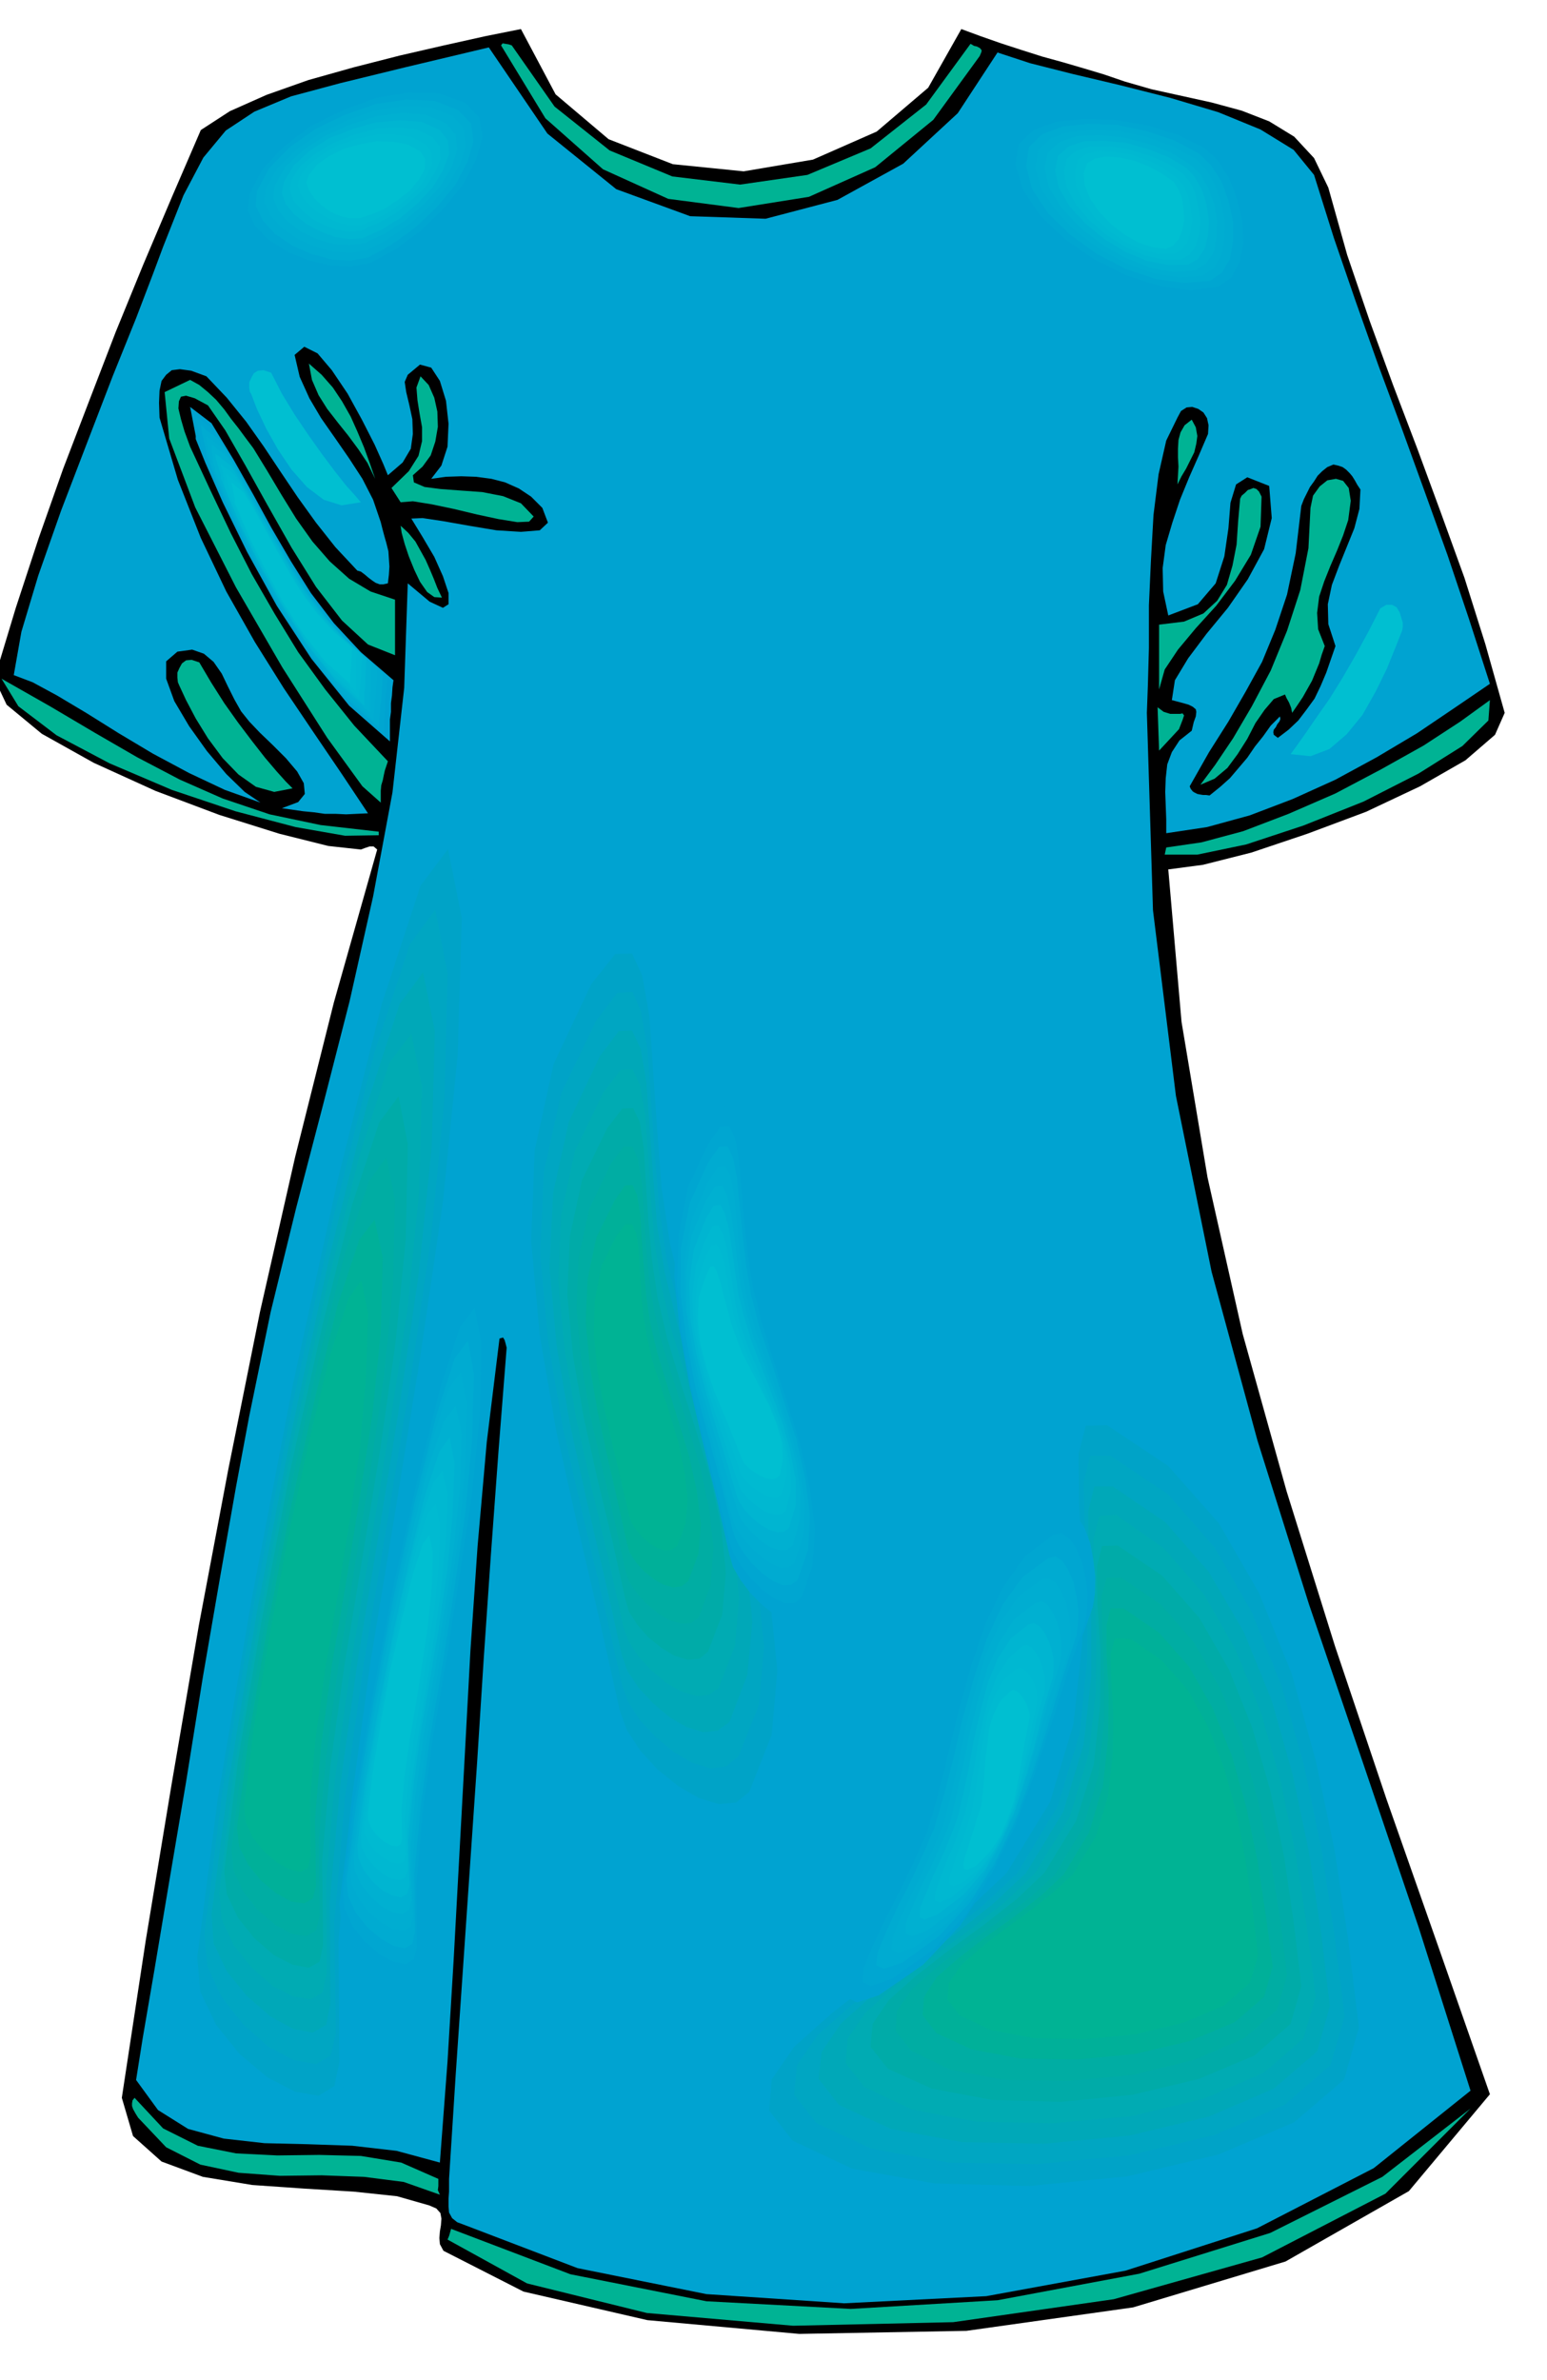 <svg xmlns="http://www.w3.org/2000/svg" width="490.455" height="754.059" fill-rule="evenodd" stroke-linecap="round" preserveAspectRatio="none" viewBox="0 0 3035 4667"><style>.brush1{fill:#000}.pen1{stroke:none}.brush2{fill:#00b394}.brush3{fill:#00a3d1}.brush4{fill:#00a6d1}.brush5{fill:#00abd1}.brush6{fill:#00add1}.brush7{fill:#00b0d1}.brush8{fill:#00b5d1}.brush9{fill:#00b8d1}.brush10{fill:#00bad1}.brush11{fill:#00bfd1}.brush12{fill:#00a3c7}.brush13{fill:#00a6c2}.brush14{fill:#00a8b8}.brush15{fill:#00abb3}.brush16{fill:#00aba8}.brush17{fill:#00ada3}.brush18{fill:#00b099}</style><path d="m2207 160 52 15 59 13 59 13 59 16 54 21 49 30 39 42 28 58 37 132 44 129 46 126 48 126 46 125 46 127 41 130 38 135-19 43-58 50-89 51-106 50-115 43-110 37-95 24-68 9 26 299 51 305 69 307 86 308 95 304 101 300 103 293 100 286-159 190-242 138-299 90-327 46-328 6-298-27-243-56-157-80-7-13-1-12 1-13 2-12 1-13-2-11-8-9-14-6-63-18-85-9-98-6-101-7-97-16-81-30-56-50-22-75 47-309 51-308 53-309 58-307 62-308 69-304 76-303 85-300-7-6h-8l-9 3-8 3-64-7-96-24-118-37-125-47-121-55-102-57-69-57-24-51 42-139 45-137 48-136 51-133 52-135 54-132 56-132 57-132 57-37 72-32 82-29 89-25 90-23 87-20 81-18 70-14 68 128 104 88 126 49 139 14 136-23 125-55 101-86 65-115 38 14 40 14 40 13 41 13 40 11 41 12 40 12 41 14z" class="pen1 brush1"/><path d="m1922 110-91 125-114 93-130 58-138 22-138-18-128-58-113-100-87-143 3-4 6 1 6 1 6 2 84 120 108 86 123 51 133 16 132-19 124-52 109-86 87-119 2 1 5 3 5 1 6 3 2 2 2 3-1 4-3 7z" class="pen1 brush2"/><path d="m2578 343 39 124 43 125 44 124 46 124 45 124 45 125 42 125 41 127-69 47-74 50-79 47-81 44-84 38-84 32-84 23-80 12v-27l-1-27-1-27 1-27 3-27 9-24 15-23 24-19 4-17 4-11 1-9-1-5-6-5-8-4-14-4-19-5 6-39 26-43 36-48 42-51 39-56 32-59 15-61-5-63-43-17-22 14-11 36-4 50-8 55-17 53-35 41-58 22-10-47-1-46 6-45 13-44 15-45 18-44 19-43 18-42 1-17-3-14-7-11-10-7-12-4-11 1-11 7-7 13-22 45-15 66-10 80-5 89-4 88v84l-2 72-2 55 12 387 45 364 70 345 90 331 101 321 108 317 107 316 102 321-190 152-229 118-258 83-273 50-279 14-270-18-253-51-220-84-16-6-10-8-6-11-1-12v-15l1-14v-25l13-204 14-204 14-204 14-204 13-204 14-203 15-204 16-203-2-8-2-7-3-5-7 2-25 203-18 204-14 204-11 204-11 202-11 202-12 199-15 198-85-23-87-10-88-3-84-2-80-9-70-19-59-37-43-59 13-82 23-134 29-173 33-195 33-206 34-197 31-176 26-139 42-204 50-204 53-203 52-203 46-205 38-204 23-205 7-205 43 36 26 12 11-7v-22l-11-33-17-38-23-39-22-36 22-1 40 6 51 9 54 9 48 3 37-3 16-15-11-29-22-22-24-16-27-12-27-7-30-4-29-1-30 1-29 4 20-26 12-37 2-45-5-45-12-39-17-26-22-6-24 20-6 14 3 20 6 25 6 28 1 29-4 29-16 27-29 25-9-22-17-38-25-49-28-51-31-46-28-33-26-13-19 16 10 43 19 42 23 39 28 40 27 39 26 40 21 41 15 44 3 12 4 15 4 14 4 16 1 15 1 15-1 16-2 17-9 2h-7l-8-3-6-4-8-6-7-6-8-6-7-2-43-46-38-48-36-50-33-49-34-51-34-48-38-47-40-42-30-11-22-3-16 2-11 9-9 12-4 19-1 24 1 29 36 122 45 114 50 105 56 99 57 91 58 86 55 81 52 78-22 1-21 1-21-1h-21l-21-3-21-2-21-3-21-3 32-12 13-16-2-21-13-23-22-26-25-25-26-25-21-22-16-20-13-23-13-26-12-25-16-23-19-16-23-8-29 4-22 19v34l16 44 29 49 35 49 38 45 36 35 31 21-70-25-70-33-71-38-67-40-64-40-57-34-48-26-37-14 15-85 33-110 45-128 51-133 50-130 46-114 34-89 19-51 40-101 39-74 44-53 56-37 72-30 97-26 127-31 164-39 115 169 135 109 145 53 148 5 141-37 129-71 107-99 78-119 64 21 83 21 93 22 99 25 94 28 83 34 65 40 40 49z" class="pen1 brush3"/><path d="m2310 950 1-18 1-17-1-18v-17l1-17 4-15 8-14 14-11 8 15 3 17-2 15-4 17-8 16-8 16-9 15-8 16zM736 939l-15-31-18-27-20-27-20-25-21-27-17-27-13-30-6-32 25 22 22 25 18 27 17 30 13 29 13 31 11 30 11 32zm74-7 2 14 21 9 31 4 40 3 42 3 41 8 35 14 25 26-9 10-23 1-37-6-42-9-46-11-43-9-37-6-24 2-18-28 34-33 19-30 7-29v-27l-5-28-4-25-2-25 8-22 16 17 11 25 6 27 1 30-5 29-9 27-16 22-19 17zm-313-53 27 44 28 47 29 47 32 45 34 39 38 34 42 25 48 16v109l-53-21-51-47-51-66-48-77-47-83-44-79-39-68-34-49-26-14-17-5-10 2-4 9-1 14 5 21 7 24 11 30 40 86 40 84 41 80 45 78 46 75 53 73 57 71 66 70-3 9-3 9-2 9-2 10-3 10-1 11v23l-36-32-69-95-88-138-91-157-80-157-51-135-9-91 50-24 18 10 17 14 16 15 16 19 13 18 15 19 14 19 15 20z" class="pen1 brush2"/><path d="m2669 960-2 38-10 38-15 37-15 37-14 37-8 38 1 39 14 43-9 26-9 26-11 26-12 25-16 22-16 21-19 18-21 16-8-6-1-5 1-5 4-5 3-6 4-5 2-5-1-5-18 18-15 21-16 20-15 22-17 20-17 20-19 17-21 17-7-1h-6l-6-1-5-1-6-3-3-2-4-5-2-5 38-67 38-60 34-59 32-58 26-63 23-69 17-81 11-93 5-13 6-12 6-12 8-11 7-11 9-9 10-8 12-5 9 2 9 3 7 5 7 7 5 6 5 8 5 9 6 9z" class="pen1 brush1"/><path d="m2645 1020-10 30-12 30-13 30-12 30-10 30-4 32 2 32 13 33-6 17-5 17-7 17-7 17-9 16-9 16-10 15-11 16-2-10-4-10-5-9-3-7-22 9-18 21-18 26-16 31-19 30-20 27-25 21-28 12 29-39 35-52 37-63 37-70 32-78 26-80 16-82 4-79 5-24 13-18 15-12 17-3 14 4 11 14 4 25-5 38z" class="pen1 brush2"/><path d="m415 830 43 71 39 69 36 66 38 65 39 62 45 59 53 57 64 55-2 14-1 16-2 15v17l-2 15v43l-80-70-74-92-68-104-58-105-48-98-34-77-19-47v-6l-11-57 42 32z" class="pen1 brush3"/><path d="m422 844 41 68 37 66 35 64 35 62 37 58 43 57 50 54 61 54-2 13-1 15-2 15v16l-1 14-1 15v25l-76-67-70-87-64-99-55-100-45-93-32-74-18-45v-6l-2-7-1-7-2-7v-6l-2-7-1-7-2-6v-6l9 7 10 8 9 6 10 7z" class="pen1 brush4"/><path d="m430 862 38 64 35 63 33 60 34 59 35 55 41 55 47 51 58 51-1 12v13l-1 14-1 15-2 13-1 14-1 13-1 12-71-63-66-83-60-94-52-95-43-88-30-69-16-43v-5l-2-7-1-7-2-7-1-6-2-7-1-6-1-7-1-6 8 8 10 8 9 6 9 7z" class="pen1 brush5"/><path d="m440 879 36 60 33 60 31 56 31 56 33 52 38 52 44 48 54 47-1 11v13l-1 14-1 14-2 13v13l-2 12v12l-67-60-62-78-57-90-49-89-40-82-28-65-16-40 1-4-3-7-2-7-2-6v-6l-1-7-1-6-1-5v-5l7 5 9 7 8 6 11 6z" class="pen1 brush6"/><path d="m447 897 34 56 31 55 29 54 30 52 31 49 36 48 41 46 50 46-1 10v12l-1 13v13l-1 12v35l-63-57-59-73-54-84-46-83-39-78-27-62-16-38v-5l-2-6-1-6-2-6v-5l-1-6-1-6v-11l8 5 8 7 8 6 8 7z" class="pen1 brush7"/><path d="m454 915 32 52 30 52 27 49 28 49 29 46 34 45 38 42 47 42-1 10v12l-1 12v13l-1 11-1 12v22l-59-53-55-69-50-79-43-79-36-73-25-58-14-36v-5l-3-11-3-10-3-11-2-10 8 5 8 7 8 6 8 7z" class="pen1 brush8"/><path d="m461 932 30 49 27 48 26 46 26 46 27 43 32 42 37 40 46 39-2 9-1 10-1 11v12l-1 11-1 11-1 10v11l-55-50-51-64-47-74-41-73-33-68-24-54-13-33-1-4-1-11-1-10-3-10-2-8 7 5 8 5 6 5 7 6z" class="pen1 brush9"/><path d="m472 950 26 44 24 45 23 43 25 43 25 40 30 39 34 38 42 36-2 8-1 9v60l-53-46-48-60-44-68-37-68-31-64-22-50-12-31v-4l-3-9-1-9-2-9-1-8 5 5 7 5 7 5 9 6z" class="pen1 brush10"/><path d="m479 967 25 42 23 42 22 39 22 39 23 37 27 36 32 35 38 34-1 7v9l-1 9v10l-1 8-1 9v18l-48-43-44-55-40-63-34-63-29-58-20-46-12-29 1-2-7-36 25 21z" class="pen1 brush11"/><path d="m2475 974-2 59-19 55-31 51-37 49-40 44-35 42-26 39-11 39v-127l49-6 38-16 27-25 19-31 11-38 8-41 3-45 4-45 3-6 6-5 6-6 6-2 5-2 6 2 5 5 5 10zM867 1172l-15-1-14-10-14-20-11-23-11-27-8-24-6-22-2-14 15 14 14 17 10 18 10 18 8 18 8 19 7 18 9 19zm1418 504 3-14 69-10 82-22 89-34 92-40 89-47 84-47 72-47 58-42-3 40-51 50-86 54-108 55-118 47-112 37-96 20h-64zm28-246-39 42-3-85 12 9 13 4h19l5-1 3 4-3 9-7 18zM574 1546l-36 7-36-10-34-24-31-32-29-39-24-39-19-36-13-28-3-7-1-9v-10l4-9 5-9 8-6 11-1 15 5 23 39 26 41 27 38 28 37 25 32 23 27 18 20 13 13z" class="pen1 brush2"/><path d="m708 985-38 6-35-11-33-25-30-34-27-40-23-41-18-38-11-29-3-5-1-8v-10l4-9 5-9 8-5 11-1 15 5 21 41 25 41 27 40 27 38 24 32 22 28 18 20 12 14zm1824 494 39 4 37-14 34-29 31-38 26-46 22-45 17-42 13-33 1-6v-9l-3-10-3-10-6-10-9-5h-11l-12 7-23 45-25 46-26 45-26 42-26 37-22 32-17 24-11 15z" class="pen1 brush11"/><path d="M743 1631v7l-66 1-97-17-118-31-125-42-122-52-104-55-75-57-33-54 95 54 88 52 83 48 84 44 84 37 92 31 100 21 114 13zm135 2761 3-7 4-14 234 89 267 53 283 15 288-17 278-52 257-80 220-110 173-134-167 167-242 125-291 82-315 45-314 7-287-25-235-58-156-86zm-18-119v14l-1 8 4 9-71-25-78-10-83-3-82 1-81-6-75-16-67-34-55-58-5-8-5-9-2-6v-5l1-6 4-5 56 60 68 34 75 15 81 4 82-1 82 2 79 13 73 32z" class="pen1 brush2"/><path d="m2169 2735 127 86 105 121 84 146 68 167 51 180 39 188 28 188 23 183-32 111-104 90-158 68-191 45-206 20-199-5-173-31-126-58-48-63 6-66 47-69 78-69 94-72 101-73 95-75 79-74 91-149 49-164 19-167 1-157-7-138-1-104 15-59h45z" class="pen1 brush3"/><path d="m2169 2735 127 86 105 121 84 146 68 167 51 180 39 188 28 188 23 183-32 111-104 90-158 68-191 45-206 20-199-5-173-31-126-58-48-63 6-66 47-69 78-69 94-72 101-73 95-75 79-74 91-149 49-164 19-167 1-157-7-138-1-104 15-59h45z" class="pen1 brush3"/><path d="m2172 2795 120 80 99 112 79 137 64 158 47 169 37 176 27 177 21 172-29 102-98 84-148 63-179 43-193 19-185-5-162-29-117-55-46-59 5-61 44-64 73-65 88-69 95-68 88-70 73-69 85-139 46-153 17-157 1-147-7-129-1-97 14-55 42-1z" class="pen1 brush12"/><path d="m2179 2855 112 75 92 105 73 127 59 146 44 157 34 164 25 165 20 161-28 95-90 78-138 59-167 40-180 17-174-3-151-27-109-51-43-55 5-57 41-60 68-60 83-64 89-64 83-65 69-65 79-131 43-142 15-147 1-137-6-120-2-90 13-51h40z" class="pen1 brush13"/><path d="m2183 2915 103 70 85 97 69 118 55 135 41 145 32 152 23 152 18 150-25 89-85 73-128 55-155 37-167 16-161-3-140-26-102-47-40-51 6-53 38-56 63-56 76-59 83-59 77-61 64-60 73-120 40-132 15-135v-127l-6-112v-84l12-48h36z" class="pen1 brush14"/><path d="m2190 2971 94 66 78 90 63 110 50 125 38 134 29 141 22 141 17 138-24 82-78 67-118 51-142 34-154 14-148-3-128-24-93-44-37-47 4-48 35-51 58-52 70-55 76-55 71-56 58-56 68-111 37-122 14-124 1-117-6-103v-78l12-45 33-2z" class="pen1 brush15"/><path d="m2193 3031 87 59 73 83 58 101 46 115 35 122 27 129 19 129 15 126-21 74-71 62-109 46-130 31-141 14-135-4-118-22-86-39-34-43 4-45 32-47 53-47 64-50 69-50 65-51 54-51 62-102 35-111 12-114 1-107-6-94-1-72 10-41 31-1z" class="pen1 brush16"/><path d="m2200 3094 78 53 65 75 51 90 42 104 31 111 25 116 19 117 14 114-20 68-65 56-99 42-118 29-128 12-123-2-107-20-77-37-31-39 3-40 29-42 49-43 58-45 64-45 60-46 50-46 55-93 30-101 11-104v-97l-4-86-1-64 10-37h29z" class="pen1 brush17"/><path d="m2204 3154 70 48 59 67 46 81 38 94 28 100 22 105 16 105 14 102-17 60-58 50-89 37-106 25-115 11-110-2-96-18-69-32-27-35 3-36 25-39 44-38 53-41 56-40 52-41 44-41 50-83 27-92 10-93 1-87-4-76v-58l8-33h25z" class="pen1 brush18"/><path d="m2211 3214 61 42 52 58 41 72 34 83 25 88 19 93 14 94 11 91-16 53-51 45-78 33-94 23-101 10-98-2-86-16-61-29-24-31 3-32 23-34 38-34 46-36 50-36 47-37 39-36 45-74 24-80 9-83 1-77-4-69-1-50 8-30 24 1z" class="pen1 brush2"/><path d="m2218 3214 61 42 51 58 40 72 32 83 24 88 18 93 13 94 11 91-16 53-51 45-78 33-94 23-101 10-98-2-86-16-61-29-24-31 3-32 23-34 38-34 46-36 50-36 47-37 39-36 45-74 26-80 10-83 3-77-3-69 1-50 8-30 23 1z" class="pen1 brush2"/><path d="m930 1687-29-145-58 79-81 249-92 369-95 436-86 453-70 418-42 331 6 74 32 71 49 62 58 50 57 31 50 9 34-20 10-51-2-253 25-285 43-307 53-321 53-327 47-323 31-311 7-289z" class="pen1 brush3"/><path d="m906 1800-27-135-54 72-76 232-86 343-89 406-81 422-66 389-40 310 6 67 31 65 46 57 55 46 54 28 46 8 31-19 10-48-2-235 24-264 39-286 49-297 49-304 44-300 29-289 8-268z" class="pen1 brush12"/><path d="m878 1909-24-125-50 68-70 214-79 318-82 374-75 390-61 359-36 286 6 63 28 61 42 53 50 44 49 26 44 8 29-17 10-44-3-218 21-245 37-264 46-276 46-282 40-278 26-267 6-248z" class="pen1 brush13"/><path d="m853 2022-23-115-46 62-64 197-72 292-75 344-69 359-55 330-34 263 4 57 26 55 39 48 46 40 45 25 39 7 26-15 8-41-1-201 20-224 34-244 42-253 42-259 37-255 25-245 6-227z" class="pen1 brush14"/><path d="m828 2131-21-104-43 57-58 179-66 267-69 314-62 327-50 301-29 240 5 52 23 50 35 44 41 36 41 21 35 6 23-14 8-37-1-182 18-205 31-222 38-230 38-236 35-232 22-224 6-208z" class="pen1 brush15"/><path d="m800 2244-18-94-38 51-53 161-59 240-63 283-56 295-46 272-27 217 5 46 22 46 32 40 38 33 37 19 32 6 21-12 7-33-2-165 16-185 28-200 35-209 35-213 30-209 20-202 4-187z" class="pen1 brush16"/><path d="m775 2354-17-84-34 46-48 145-53 214-55 253-50 263-41 243-23 193 4 41 19 41 28 36 34 29 32 18 30 5 19-11 7-28-2-148 15-166 24-179 31-186 31-190 27-188 18-180 4-167z" class="pen1 brush17"/><path d="m751 2467-16-75-30 39-42 126-46 189-49 222-45 232-36 214-22 171 4 36 18 36 25 31 30 25 29 16 26 4 17-10 6-25-2-130 12-145 21-157 28-163 27-168 25-164 16-158 4-146z" class="pen1 brush18"/><path d="m722 2576-13-65-25 35-36 110-40 163-42 192-38 200-31 184-18 147 3 31 14 31 22 27 26 22 24 13 22 5 14-8 5-22-1-112 12-126 19-136 24-141 23-145 20-141 12-137 4-127z" class="pen1 brush2"/><path d="m959 2576-15-76-31 42-42 131-48 195-51 230-46 239-38 220-22 176 3 37 18 37 26 32 31 27 30 16 27 4 18-10 6-27-2-134 13-149 22-163 28-168 27-173 25-170 16-164 5-152z" class="pen1 brush3"/><path d="m945 2636-14-71-29 38-39 121-45 182-48 213-42 222-35 204-20 163 3 34 15 35 24 30 29 25 27 15 25 5 16-10 6-24-1-124 12-139 21-151 27-156 25-161 24-158 15-152 4-141z" class="pen1 brush4"/><path d="m930 2696-12-67-26 35-36 112-42 168-44 197-39 206-32 189-19 151 3 32 15 32 22 28 27 23 25 14 22 5 15-9 5-23-1-115 12-129 19-140 25-145 23-148 21-146 13-141 4-129z" class="pen1 brush5"/><path d="m916 2752-12-61-24 33-33 104-38 154-40 182-36 189-29 174-17 139 3 29 14 29 20 26 24 21 23 12 21 4 14-9 4-20-1-106 11-117 18-129 22-133 22-137 19-134 12-130 3-120z" class="pen1 brush6"/><path d="m906 2812-12-55-23 30-32 94-34 140-37 165-33 172-26 158-15 125 2 27 12 27 19 24 22 20 21 11 19 4 13-8 5-20-2-97 10-108 16-116 21-121 20-124 18-122 12-118 4-108z" class="pen1 brush7"/><path d="m892 2869-10-50-20 28-28 85-31 127-33 149-30 155-25 143-14 114 2 24 11 24 16 21 20 18 19 10 18 4 12-7 4-16-2-88 9-98 14-106 19-109 19-112 16-110 10-107 4-99z" class="pen1 brush8"/><path d="m878 2929-10-45-18 24-25 76-28 113-29 133-26 139-22 127-12 103 1 22 10 21 15 18 18 16 17 8 16 3 10-6 5-15-1-78 8-87 13-94 16-97 16-100 14-98 9-95 3-88z" class="pen1 brush9"/><path d="m863 2989-8-40-16 20-22 67-24 100-26 117-23 123-19 112-10 90 1 18 8 18 12 16 16 14 16 8 14 3 10-4 4-13-2-69 7-77 11-83 14-86 14-88 13-86 8-83 2-77z" class="pen1 brush10"/><path d="m849 3045-7-35-13 19-19 58-21 86-23 100-19 106-16 97-9 77v16l7 17 11 14 14 12 13 7 12 2 7-4 3-11-1-60 6-65 10-71 13-74 12-77 11-75 7-72 2-67z" class="pen1 brush11"/><path d="m1322 2417-18-121-11-130-9-127-8-111-14-87-22-47-36 1-51 65-80 170-39 184-8 194 19 200 34 203 46 203 48 200 43 194 15 42 28 44 36 41 43 36 44 25 43 14 37-3 29-22 48-123 12-137-16-151-35-157-48-160-50-156-47-149-33-135z" class="pen1 brush3"/><path d="m1315 2442-17-112-9-119-8-116-7-102-14-80-20-43-33 1-47 59-74 157-37 169-7 178 17 185 32 186 42 187 43 184 40 179 14 38 26 40 34 37 41 33 40 23 39 12 34-3 26-21 44-112 11-126-14-138-32-144-44-147-46-144-43-137-31-124z" class="pen1 brush12"/><path d="m1308 2470-15-103-9-109-7-107-7-93-12-73-17-40-30 2-41 54-69 143-34 154-7 162 15 169 29 170 39 171 40 169 37 164 12 34 23 36 31 33 36 30 36 21 36 11 31-4 24-20 40-101 10-114-13-126-29-131-40-134-42-130-39-125-28-113z" class="pen1 brush13"/><path d="m1304 2495-15-93-8-99-7-97-6-84-11-65-17-36-26 1-37 49-61 129-31 140-7 146 14 153 26 153 34 155 35 151 33 148 11 31 22 33 28 30 33 28 33 19 33 10 28-3 23-17 35-92 10-105-12-114-26-118-36-121-38-118-35-112-25-102z" class="pen1 brush14"/><path d="m1297 2519-13-83-7-87-6-86-5-75-10-59-15-32-23 1-34 44-56 115-27 125-6 130 13 136 23 137 31 138 32 135 29 132 10 28 19 30 25 27 30 25 29 17 30 9 25-2 19-14 32-83 8-94-11-102-23-106-33-109-34-105-31-101-21-91z" class="pen1 brush15"/><path d="m1290 2544-11-73-7-77-5-76-4-66-8-52-13-27-21 1-30 39-49 101-24 110-5 115 11 119 21 121 27 121 29 120 26 117 7 24 17 26 21 24 26 21 25 15 26 8 23-2 17-14 28-73 7-82-9-89-20-93-29-95-30-93-27-89-19-81z" class="pen1 brush16"/><path d="m1283 2569-10-63-6-67-4-65-4-57-8-45-10-23h-18l-25 34-42 88-21 95-4 99 9 103 17 104 24 104 24 103 22 101 7 21 15 23 19 21 23 19 22 13 23 7 19-1 16-11 23-64 6-72-9-78-17-80-25-83-25-80-24-76-17-70z" class="pen1 brush17"/><path d="m1276 2597-8-54-5-57-4-56-3-48-6-38-9-20-15 1-20 29-36 73-17 80-4 84 8 87 15 88 19 88 20 87 19 86 5 17 12 19 16 18 20 16 19 11 19 5 16-2 13-10 20-53 5-59-8-65-15-68-21-69-21-67-20-65-14-58z" class="pen1 brush18"/><path d="m1269 2622-7-43-4-46-3-45-2-39-5-31-8-17h-13l-18 23-29 59-13 66-2 68 7 71 13 71 16 72 17 71 16 69 4 14 10 16 13 14 15 13 14 8 15 5 13-2 11-8 16-43 4-48-6-53-11-54-17-57-18-55-17-52-11-47z" class="pen1 brush2"/><path d="m1481 2509-10-66-7-70-5-70-5-60-8-47-12-26-19 1-26 35-43 92-20 101-3 105 11 109 20 110 26 111 27 109 24 106 7 24 15 26 20 26 24 24 23 18 24 11 19 1 16-11 25-68 6-78-10-85-19-90-27-92-28-88-27-84-18-74z" class="pen1 brush3"/><path d="m1477 2523-10-62-7-65-5-65-5-55-8-44-11-23-18 1-24 34-40 86-18 94-3 97 11 101 18 101 25 103 25 100 24 98 8 22 15 25 19 24 23 23 22 16 22 10h18l14-11 22-62 5-72-10-80-18-82-26-85-27-82-24-78-17-69z" class="pen1 brush4"/><path d="m1474 2541-10-58-7-60-6-60-5-52-8-41-11-22-16 1-22 31-36 80-17 87-1 90 12 93 18 94 25 94 25 93 23 92 7 19 13 22 17 22 21 20 20 14 20 9 16-1 13-10 20-58 4-66-9-73-17-76-25-77-24-75-24-70-16-62z" class="pen1 brush5"/><path d="m1467 2555-10-53-7-56-5-55-5-48-7-37-10-19-15 2-19 29-32 73-14 80v82l11 86 17 86 23 87 22 86 22 84 7 16 14 20 16 18 20 18 19 13 18 8 14-1 12-8 18-54 3-62-9-67-17-69-24-71-24-68-22-64-16-56z" class="pen1 brush6"/><path d="m1463 2569-10-48-7-51-6-50-6-43-8-33-9-18-14 1-18 27-28 68-11 72 1 75 12 78 17 78 23 78 23 78 23 76 5 15 11 18 15 16 18 17 17 11 18 6h14l12-9 14-50 2-55-10-61-16-62-22-64-23-61-22-58-15-51z" class="pen1 brush7"/><path d="m1460 2583-11-43-7-46-6-45-6-39-8-31-9-16-13 2-15 24-24 62-9 66 2 67 12 71 17 69 21 71 21 69 20 68 6 14 11 17 14 14 17 14 16 9 16 5 13-1 10-8 13-44v-50l-10-54-15-55-21-57-21-55-20-52-14-46z" class="pen1 brush8"/><path d="m1452 2597-9-38-6-40-6-40-6-34-7-27-9-14-11 1-13 23-20 55-7 59 3 60 12 63 16 62 20 62 20 62 20 60 5 12 11 13 13 12 15 12 14 7 14 4 11-1 9-6 11-41-1-44-10-48-15-48-20-50-20-48-20-47-14-41z" class="pen1 brush9"/><path d="m1449 2611-10-34-6-35-7-35-5-30-8-24-7-12-10 2-11 20-17 49-4 53 4 53 12 55 16 54 19 54 19 53 18 52 5 11 10 11 12 11 14 9 12 6 12 3 10-1 7-7 9-36-1-39-10-42-15-41-19-43-19-42-17-39-13-36z" class="pen1 brush10"/><path d="m1445 2625-10-28-8-30-8-29-6-25-7-20-6-10-7 2-8 17-14 42-2 45 5 46 12 47 15 45 19 46 18 44 18 45 5 9 9 9 11 8 12 7 10 4 11 2 9-2 7-6 6-31-2-33-10-35-14-35-18-36-18-35-17-33-12-30z" class="pen1 brush11"/><path d="m1805 3595-28 63-32 66-33 63-27 57-19 44-2 30 17 9 43-14 87-60 73-77 59-92 50-100 41-108 38-111 35-110 37-104 4-26 1-32-4-34-6-32-11-30-14-22-16-11-18 3-60 44-48 65-40 79-31 90-27 93-23 93-23 87-23 77z" class="pen1 brush3"/><path d="m1819 3592-25 57-29 60-30 58-24 52-17 41-2 27 16 8 41-14 80-56 66-71 53-84 45-92 37-100 34-101 32-102 34-96 3-25 1-28-4-31-7-30-11-28-13-19-16-11-17 3-55 42-43 60-35 73-28 83-24 86-21 86-20 81-21 71z" class="pen1 brush4"/><path d="m1833 3585-22 51-25 55-27 53-22 48-15 37-3 25 15 7 36-12 72-52 60-65 49-76 41-85 33-91 30-92 28-93 29-88 3-23 1-26-4-28-6-27-10-24-12-18-14-9-14 4-50 37-39 54-31 67-25 76-22 78-18 78-19 74-19 65z" class="pen1 brush5"/><path d="m1851 3578-20 47-23 50-24 49-20 43-13 34-2 23 13 6 33-12 65-48 54-60 43-70 35-77 29-82 26-83 25-83 26-79 2-21v-24l-3-25-6-25-10-22-11-16-14-8-14 3-45 34-34 50-28 60-21 69-18 71-15 71-15 66-15 59z" class="pen1 brush6"/><path d="m1865 3571-17 42-20 45-21 42-17 40-12 30-1 21 12 6 30-11 57-43 46-54 37-63 31-69 25-74 22-76 21-76 22-71 2-18v-20l-3-23-6-20-9-19-9-13-12-7-12 4-40 30-30 45-24 53-18 61-16 63-13 63-13 59-12 53z" class="pen1 brush7"/><path d="m1879 3564-14 37-17 41-18 38-14 35-11 27-1 18 10 4 26-10 51-39 41-48 32-56 27-61 21-66 19-66 16-67 19-63 1-16v-18l-4-20-6-17-9-17-9-11-11-6-11 3-34 27-25 39-20 48-14 54-13 55-10 56-11 52-11 47z" class="pen1 brush8"/><path d="m1893 3557-11 32-13 35-15 33-11 31-8 23-1 16 9 4 22-9 42-35 34-42 27-49 22-53 16-57 15-58 13-57 15-54 1-14-1-16-4-17-5-15-8-14-8-10-9-5-9 2-28 25-22 34-16 42-12 47-10 48-8 48-8 45-9 40z" class="pen1 brush9"/><path d="m1907 3549-8 28-10 31-12 29-8 26-7 20 1 13 8 3 19-8 35-30 28-36 21-42 17-46 12-50 11-49 10-50 10-47 1-11-1-12-4-14-5-11-8-11-7-8-9-3-9 3-24 21-16 29-13 35-8 39-7 40-5 40-6 37-6 34z" class="pen1 brush10"/><path d="m1925 3542-8 24-8 26-8 25-7 22-4 16 1 10 7 2 17-8 26-26 21-31 15-35 13-37 8-41 7-40 7-41 8-38v-10l-3-10-4-10-5-9-7-9-6-5-7-3-6 3-19 18-13 25-9 28-4 32-4 32-2 32-3 30-3 28z" class="pen1 brush11"/><path d="m472 385 27-52 45-48 57-44 66-34 69-26 70-13 65 1 56 19 29 29 7 42-13 48-28 53-40 51-49 49-53 40-54 30-38 8-43-1-47-12-43-17-39-26-29-29-17-33 2-35z" class="pen1 brush3"/><path d="m489 382 25-49 42-45 54-41 63-31 65-24 65-11 59 2 51 19 27 28 7 38-13 45-25 48-38 47-45 44-50 37-50 27-37 7-41-2-44-11-40-16-37-24-27-27-14-30 3-31z" class="pen1 brush4"/><path d="m504 375 24-45 40-41 51-36 58-28 60-21 61-9 55 3 46 18 25 26 5 35-12 41-24 45-36 43-42 40-47 34-46 25-34 6-37-2-40-11-37-16-34-23-24-26-14-29 2-29z" class="pen1 brush5"/><path d="m521 371 23-41 38-37 47-32 54-26 55-19 56-8 51 3 43 16 22 25 4 33-12 38-24 41-34 39-40 36-43 30-42 22-32 5-34-3-37-10-33-15-30-21-22-24-12-26 2-26z" class="pen1 brush6"/><path d="m539 364 21-37 35-33 43-28 50-22 51-16 51-7 45 4 39 16 20 23 3 30-11 34-22 37-32 35-37 32-40 26-40 19-29 4-31-2-33-10-30-14-27-20-19-22-10-25 3-24z" class="pen1 brush7"/><path d="m557 357 19-32 31-29 39-25 46-18 46-13 47-4 42 3 36 16 16 21 2 27-12 31-20 33-29 31-34 29-37 23-37 17-26 2-28-4-29-11-27-14-24-19-17-20-8-22 4-22z" class="pen1 brush8"/><path d="m571 354 19-29 30-25 37-21 41-16 42-11 41-2 37 4 31 15 14 19 1 25-11 26-19 29-28 26-31 25-34 19-33 14-23 2-25-4-26-9-23-13-21-18-15-18-7-20 3-18z" class="pen1 brush9"/><path d="m588 347 18-25 27-20 32-18 37-12 37-8h37l32 5 27 14 12 17 1 22-11 23-17 25-25 23-27 20-31 17-29 12h-21l-22-5-23-10-21-12-18-17-13-17-6-17 4-17z" class="pen1 brush10"/><path d="m606 343 16-20 24-17 28-14 33-9 32-6 33 1 29 6 24 13 9 15-1 20-11 20-17 21-23 18-25 17-27 12-25 8h-18l-19-4-20-9-17-12-15-15-10-15-5-16 5-14z" class="pen1 brush11"/><path d="m2405 572-59 7-66-7-70-22-67-32-63-42-51-48-37-53-17-53 6-43 30-31 46-19 59-6 65 1 68 12 64 19 57 28 29 24 24 37 18 43 12 47 3 45-6 41-17 32-28 20z" class="pen1 brush3"/><path d="m2391 562-55 7-61-8-65-21-63-31-58-40-48-46-34-51-15-50 7-40 29-27 43-16 56-6 60 2 64 11 59 18 53 26 26 24 22 35 16 41 10 44 2 42-7 38-16 30-25 18z" class="pen1 brush4"/><path d="m2373 551-50 4-56-8-59-20-56-29-53-38-43-42-31-47-12-46 6-37 26-25 40-15 51-5 55 2 58 12 54 18 49 26 23 22 21 32 14 38 9 41v39l-6 35-16 27-24 16z" class="pen1 brush5"/><path d="m2359 541-46 3-50-8-54-20-51-27-48-36-39-40-28-42-12-42 6-35 25-23 37-13 48-4 51 3 53 12 50 18 44 24 20 20 18 30 12 34 8 38-1 36-6 32-15 25-22 15z" class="pen1 brush6"/><path d="m2345 530-43 3-46-8-49-20-46-26-43-34-35-37-25-40-9-39 7-30 22-20 34-12 43-2 46 4 49 12 45 17 39 24 20 18 16 28 12 31 6 34-1 32-6 30-15 22-21 13z" class="pen1 brush7"/><path d="m2331 519-38 1-42-8-43-18-41-25-38-31-31-34-21-36-7-35 6-28 21-18 30-10 39-1 42 4 43 12 41 16 35 21 17 18 14 25 9 29 5 32-2 29-7 26-13 20-19 11z" class="pen1 brush8"/><path d="M2317 509h-34l-37-8-38-17-37-23-34-29-26-31-18-33-6-32 6-25 19-16 28-8h35l37 5 40 12 36 15 32 21 14 16 11 23 6 26 4 28-2 26-7 23-12 17-17 10z" class="pen1 brush9"/><path d="M2303 498h-31l-33-9-34-16-31-22-28-26-21-29-14-31-2-29 5-22 17-12 25-6 31 2 32 5 34 12 30 15 27 20 12 14 9 21 5 23 3 25-4 23-6 20-11 14-15 8z" class="pen1 brush10"/><path d="m2288 488-26-3-28-9-28-16-26-20-24-25-17-25-11-26-2-24 6-19 16-10 22-4 27 2 28 6 28 11 26 14 24 17 9 14 7 19 3 20 1 23-4 20-7 17-11 12-13 6z" class="pen1 brush11"/></svg>
